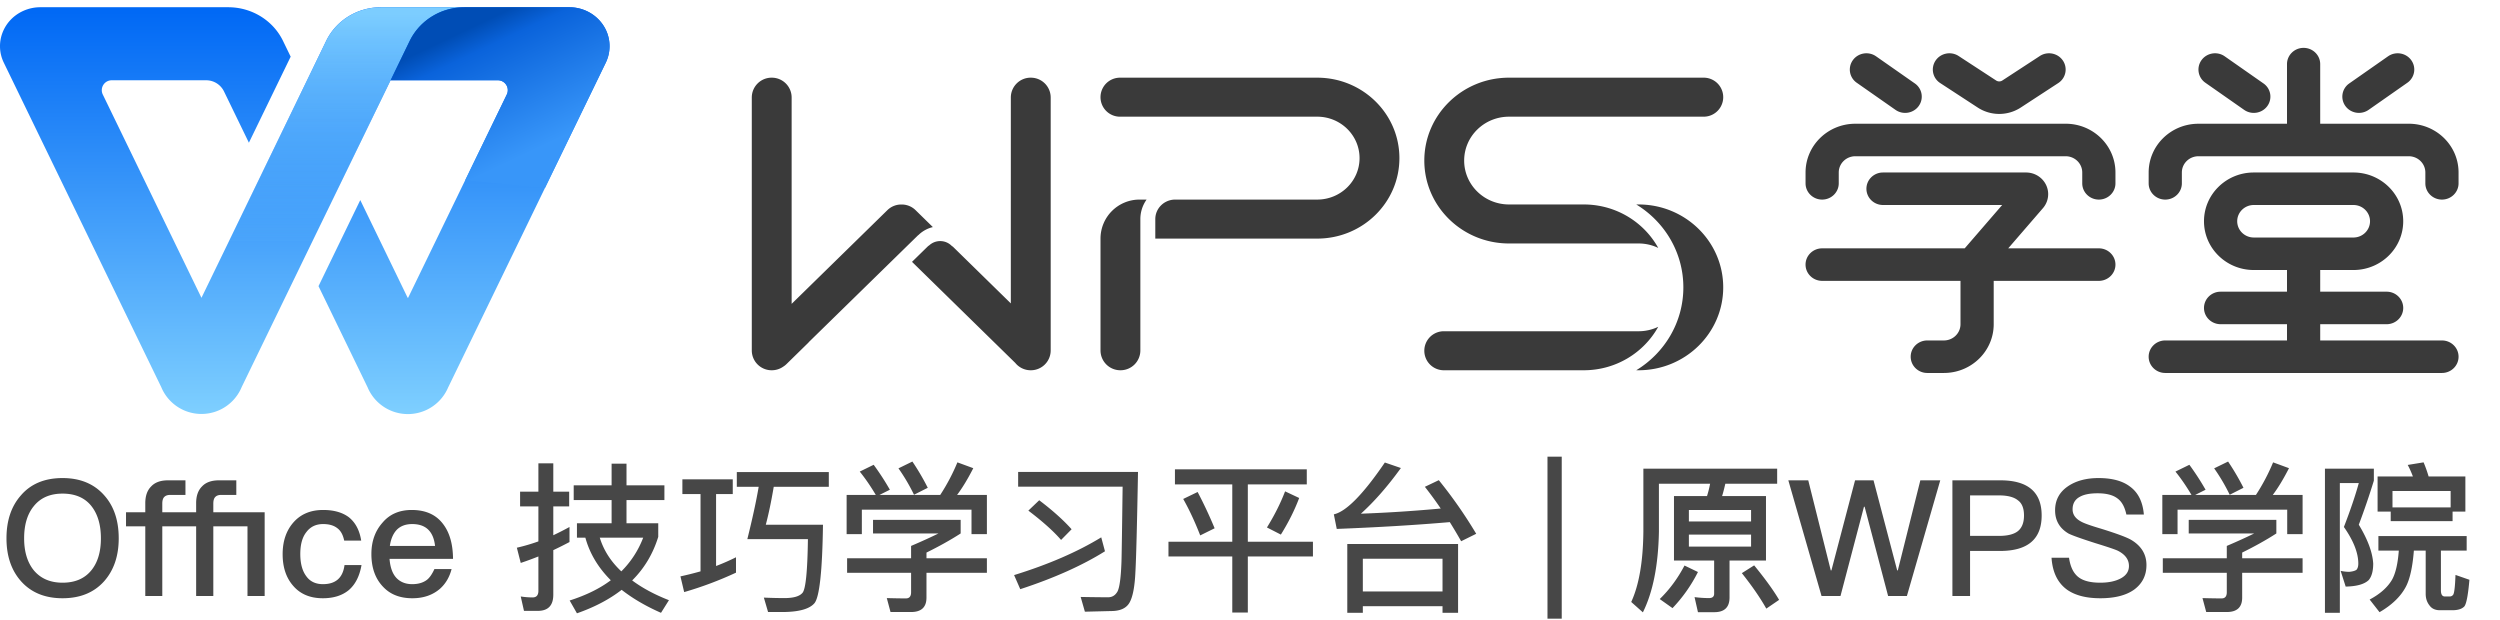 <svg viewBox="0 0 355 88" xmlns="http://www.w3.org/2000/svg"><defs><linearGradient id="prefix__a" x1="31.729%" x2="31.729%" y1="1.259%" y2="100%"><stop offset=".034%" stop-color="#0169F5"/><stop offset="100%" stop-color="#7ECFFF"/></linearGradient><linearGradient id="prefix__b" x1="50%" x2="50%" y1="104.223%" y2="3.092%"><stop offset="0%" stop-color="#6EC2FE" stop-opacity="0"/><stop offset="100%" stop-color="#7CCDFF"/></linearGradient><linearGradient id="prefix__c" x1="20.43%" x2="56.792%" y1="20.664%" y2="84.1%"><stop offset="0%" stop-color="#004DB5"/><stop offset="17.821%" stop-color="#0A63DB"/><stop offset="100%" stop-color="#3896F9"/></linearGradient></defs><g fill="none" fill-rule="evenodd"><path fill="#3A3A3A" d="M146.381 11.03a2.817 2.817 0 0 1 2.817 2.816V49.76a2.817 2.817 0 0 1-2.817 2.817h-.026a2.811 2.811 0 0 1-2.185-1.04l-14.664-14.356 2.352-2.3.024.024a2.298 2.298 0 0 1 1.626-.67c.68 0 1.29.292 1.711.759l.028-.027 8.291 8.116V13.846a2.817 2.817 0 0 1 2.817-2.817h.026Zm-36.784 0a2.817 2.817 0 0 1 2.816 2.816v29.302l13.593-13.304a2.809 2.809 0 0 1 2.004-.804 2.808 2.808 0 0 1 1.863.676l.14.128 2.453 2.401a4.403 4.403 0 0 0-1.914 1.005l-.16.15-.01-.01-15.563 15.219.01.01-3.14 3.074a2.825 2.825 0 0 1-.49.384c-.455.315-1.007.5-1.602.5h-.026a2.817 2.817 0 0 1-2.817-2.817V13.846a2.817 2.817 0 0 1 2.817-2.817h.026Zm52.334 38.73a2.817 2.817 0 0 1-2.816 2.817h-.027a2.817 2.817 0 0 1-2.816-2.817V33.88a5.54 5.54 0 0 1 5.54-5.54h1.007a4.755 4.755 0 0 0-.888 2.77v18.65Zm25.113-38.73c6.446 0 11.672 5.115 11.672 11.425 0 6.31-5.226 11.426-11.672 11.426h-22.991v-2.77c0-1.473 1.175-2.678 2.657-2.765l.173-.005h20.16c3.321 0 6.014-2.635 6.014-5.886 0-3.213-2.631-5.825-5.9-5.885h-28.115a2.77 2.77 0 1 1 0-5.54h28.002Zm48.426 35.374c-2.034 3.676-6.01 6.173-10.58 6.173h-19.867a2.77 2.77 0 0 1 0-5.54h27.648a6.454 6.454 0 0 0 2.8-.633Zm-3.125-17.371h.326c6.641 0 12.026 5.27 12.026 11.772 0 6.502-5.385 11.772-12.026 11.772h-.326c4.018-2.443 6.692-6.802 6.692-11.772 0-4.97-2.674-9.329-6.692-11.772Zm9.582-18.004a2.77 2.77 0 1 1 0 5.54h-27.649c-3.477 0-6.303 2.729-6.365 6.118l-.001.114c0 3.404 2.787 6.17 6.25 6.231l.116.001h10.611l.306.004c4.443.109 8.287 2.576 10.276 6.17a6.442 6.442 0 0 0-2.683-.633l-.117-.001h-18.393c-6.641 0-12.025-5.27-12.025-11.772 0-6.501 5.384-11.772 12.025-11.772h27.649Zm45.77 13.465c1.737 0 3.144 1.378 3.144 3.077 0 .668-.221 1.315-.628 1.846l-.116.142-4.931 5.706h12.87c1.302 0 2.358 1.034 2.358 2.309 0 1.229-.982 2.234-2.22 2.304l-.138.004h-14.93v6.155c0 3.756-3.055 6.814-6.864 6.922l-.209.003h-2.357c-1.302 0-2.358-1.034-2.358-2.309 0-1.229.982-2.234 2.22-2.304l.138-.004h2.357c1.256 0 2.282-.96 2.354-2.172l.004-.136v-6.155h-19.646c-1.302 0-2.357-1.034-2.357-2.308 0-1.23.981-2.234 2.218-2.305l.139-.004h20.244l5.32-6.155h-16.92c-1.255 0-2.282-.96-2.353-2.172l-.004-.136c0-1.23.981-2.234 2.219-2.304l.138-.004h20.309Zm5.624-6.925c3.836 0 6.96 2.99 7.07 6.72l.003.205v1.539c0 1.274-1.056 2.308-2.358 2.308-1.255 0-2.282-.961-2.353-2.173l-.004-.135v-1.54c0-1.228-.982-2.233-2.22-2.303l-.138-.004H263.46c-1.256 0-2.282.96-2.354 2.172l-.004.136v1.539c0 1.274-1.055 2.308-2.357 2.308-1.255 0-2.282-.961-2.353-2.173l-.004-.135v-1.54c0-3.755 3.054-6.813 6.863-6.92l.209-.004h29.861Zm40.863 6.925c3.906 0 7.073 3.1 7.073 6.924 0 3.745-3.036 6.796-6.83 6.921l-.243.004h-4.715v3.077h9.43c1.302 0 2.358 1.034 2.358 2.309 0 1.23-.982 2.234-2.22 2.304l-.138.004h-9.43v2.308h17.288c1.302 0 2.358 1.034 2.358 2.308 0 1.23-.982 2.235-2.22 2.305l-.138.004h-39.29c-1.303 0-2.358-1.034-2.358-2.309 0-1.229.981-2.234 2.219-2.304l.138-.004h17.288v-2.308h-9.43c-1.302 0-2.357-1.033-2.357-2.308 0-1.23.981-2.234 2.219-2.304l.138-.004 9.43-.001v-3.077h-4.715c-3.906 0-7.072-3.1-7.072-6.925 0-3.744 3.036-6.795 6.83-6.92l.242-.004h14.145Zm0 4.616H320.04c-1.302 0-2.357 1.034-2.357 2.308 0 1.222.97 2.222 2.196 2.303l.161.006h14.145c1.302 0 2.358-1.034 2.358-2.309 0-1.274-1.056-2.308-2.358-2.308Zm-7.072-22.312c1.255 0 2.281.96 2.353 2.172l.004.136v8.463h12.573c3.837 0 6.96 2.99 7.07 6.72l.003.205v1.539c0 1.274-1.056 2.308-2.358 2.308-1.255 0-2.281-.961-2.353-2.173l-.004-.135v-1.54c0-1.228-.982-2.233-2.22-2.303l-.138-.004h-29.861c-1.255 0-2.282.96-2.353 2.172l-.004.136v1.539c0 1.274-1.056 2.308-2.358 2.308-1.255 0-2.282-.961-2.353-2.173l-.004-.135v-1.54c0-3.755 3.054-6.813 6.864-6.92l.208-.004h12.573V9.106c0-1.275 1.056-2.308 2.358-2.308Zm-11.327 1.118.124.081 5.5 3.847a2.277 2.277 0 0 1 .549 3.22c-.728.997-2.117 1.258-3.165.618l-.124-.081-5.5-3.847a2.277 2.277 0 0 1-.549-3.22c.728-.998 2.117-1.258 3.165-.618Zm26.604.618c.724.992.53 2.354-.414 3.119l-.134.1-5.5 3.848-.125.08c-1.048.64-2.437.38-3.164-.617a2.275 2.275 0 0 1 .414-3.12l.134-.1 5.5-3.847.124-.081c1.048-.64 2.437-.38 3.165.618Zm-52.733-.58c1.083-.706 2.547-.42 3.27.64a2.277 2.277 0 0 1-.537 3.12l-.118.082-5.328 3.478a5.6 5.6 0 0 1-5.916.117l-.187-.117-5.329-3.478a2.279 2.279 0 0 1-.654-3.201c.696-1.021 2.079-1.325 3.148-.715l.122.075 5.328 3.478a.8.8 0 0 0 .782.051l.09-.05 5.33-3.48Zm-26.543.58c.728-.998 2.117-1.258 3.165-.618l.124.081 5.5 3.847a2.277 2.277 0 0 1 .549 3.22c-.728.997-2.117 1.258-3.165.618l-.124-.081-5.5-3.847a2.277 2.277 0 0 1-.549-3.22Z"/><path fill="url(#prefix__a)" d="m47.148 43.562-1.92-3.956 5.93-12.22L57.89 41.26h.062l14.01-28.865a1.408 1.408 0 0 0-1.267-2.023H55.463L49.18 23.314l-5.93 12.22-8.931 18.4a6.18 6.18 0 0 1-11.308.265l-.117-.264-.218-.45-.001-.002L.543 7.879C-.8 5.113.433 1.82 3.298.523A5.898 5.898 0 0 1 5.73 0h26.675c3.333 0 6.366 1.862 7.78 4.776l1.09 2.245-5.932 12.218-3.533-7.28a2.817 2.817 0 0 0-2.534-1.587H15.863a1.408 1.408 0 0 0-1.267 2.023L28.605 41.26h.004l8.71-17.946v-.002l5.931-12.218 3.067-6.318C47.732 1.862 50.764 0 54.097 0h26.732c3.164 0 5.728 2.477 5.728 5.532 0 .811-.184 1.613-.541 2.347L63.853 53.543l-.19.392h-.005l-.008.018a6.208 6.208 0 0 1-11.352.246l-.117-.264-5.033-10.373Z" transform="translate(0 1.027)"/><path fill="url(#prefix__b)" d="m65.966 0-.302.005c-3.313.11-6.15 2.033-7.484 4.769l-2.717 5.598-6.282 12.942-4.794 9.877H32.525l4.794-9.877v-.002l5.931-12.218 3.067-6.318C47.732 1.862 50.764 0 54.097 0h11.87Z" transform="translate(0 1.027)"/><path fill="url(#prefix__c)" d="m55.462 10.372 2.718-5.598C59.514 2.038 62.35.116 65.664.005L65.966 0H80.83c3.164 0 5.728 2.477 5.728 5.532 0 .811-.184 1.613-.541 2.347l-8.64 17.801-11.322-1.111 5.91-12.174a1.408 1.408 0 0 0-1.268-2.023H55.462Z" transform="translate(0 1.027)"/><path fill="#474747" fill-rule="nonzero" d="M8.878 84.951c2.5 0 4.47-.805 5.911-2.415 1.38-1.564 2.07-3.596 2.07-6.095 0-2.545-.69-4.585-2.07-6.118-1.441-1.625-3.412-2.438-5.911-2.438-2.53 0-4.5.82-5.911 2.461C1.602 71.895.92 73.926.92 76.441c0 2.5.682 4.523 2.047 6.072 1.441 1.625 3.412 2.438 5.911 2.438Zm0-2.208c-1.733 0-3.09-.583-4.071-1.748-.92-1.135-1.38-2.653-1.38-4.554 0-1.932.46-3.458 1.38-4.577.95-1.18 2.308-1.771 4.071-1.771s3.113.567 4.048 1.702c.935 1.15 1.403 2.699 1.403 4.646s-.468 3.48-1.403 4.6c-.95 1.135-2.3 1.702-4.048 1.702Zm14.168 1.886v-9.89h4.807v9.89h2.438v-9.89h4.853v9.89h2.438V72.738h-7.291v-1.219c0-.445.092-.759.276-.943.184-.2.468-.299.851-.299h2.139v-2.07h-2.461c-1.073 0-1.878.291-2.415.874-.552.552-.828 1.342-.828 2.369v1.288h-4.807v-1.219c0-.445.092-.759.276-.943.184-.2.475-.299.874-.299h2.139v-2.07h-2.484c-1.058 0-1.855.291-2.392.874-.552.552-.828 1.342-.828 2.369v1.288h-2.737v2.001h2.737v9.89h2.415Zm22.793.322c1.518 0 2.745-.383 3.68-1.15.935-.797 1.541-1.986 1.817-3.565h-2.415c-.23 1.81-1.25 2.714-3.059 2.714-1.043 0-1.832-.376-2.369-1.127-.567-.751-.851-1.802-.851-3.151 0-1.365.291-2.407.874-3.128.567-.751 1.357-1.127 2.369-1.127.843 0 1.51.192 2.001.575.49.353.82.943.989 1.771h2.415c-.23-1.457-.813-2.56-1.748-3.312-.92-.69-2.139-1.035-3.657-1.035-1.825 0-3.258.621-4.301 1.863-.966 1.15-1.449 2.622-1.449 4.416 0 1.84.49 3.327 1.472 4.462 1.012 1.196 2.423 1.794 4.232 1.794Zm12.719 0c1.58 0 2.89-.452 3.933-1.357.797-.72 1.342-1.648 1.633-2.783h-2.438c-.337.736-.698 1.25-1.081 1.541-.537.399-1.227.598-2.07.598-.95 0-1.71-.307-2.277-.92-.537-.598-.851-1.487-.943-2.668h9.016c-.015-2.1-.49-3.757-1.426-4.968-.997-1.319-2.476-1.978-4.439-1.978-1.763 0-3.151.606-4.163 1.817-1.043 1.18-1.564 2.66-1.564 4.439 0 1.947.552 3.496 1.656 4.646 1.012 1.089 2.4 1.633 4.163 1.633Zm3.22-7.429h-6.417c.138-.981.468-1.748.989-2.3.537-.537 1.265-.805 2.185-.805 1.932 0 3.013 1.035 3.243 3.105Zm14.582 9.223c1.472 0 2.208-.767 2.208-2.3V78.12a53 53 0 0 0 2.3-1.15v-2.139a41.13 41.13 0 0 1-2.3 1.173V71.91h2.254v-2.093h-2.254v-4.025h-2.116v4.025h-2.599v2.093h2.599v4.968a26.461 26.461 0 0 1-3.059.897l.552 2.162a45.63 45.63 0 0 0 2.507-.92v4.876c0 .629-.276.943-.828.943a11.08 11.08 0 0 1-1.679-.138l.46 2.047h1.955Zm5.566.345c2.5-.874 4.615-1.986 6.348-3.335 1.564 1.227 3.427 2.315 5.589 3.266l1.127-1.794c-2.04-.797-3.78-1.733-5.221-2.806 1.717-1.702 2.952-3.764 3.703-6.187v-1.932h-4.508v-3.289h5.382V68.92h-5.382v-3.082h-2.116v3.082h-5.382v2.093h5.382v3.289h-4.922v2.047h1.196c.613 2.239 1.817 4.255 3.611 6.049-1.549 1.165-3.496 2.124-5.842 2.875l1.035 1.817Zm6.302-5.957c-1.487-1.395-2.507-2.99-3.059-4.784h6.164a13.497 13.497 0 0 1-3.105 4.784Zm23.069 5.773c2.208-.03 3.657-.445 4.347-1.242.72-.843 1.127-4.562 1.219-11.155h-8.119c.399-1.503.774-3.297 1.127-5.382h7.82v-2.093h-13.064v2.093h3.105c-.337 1.993-.874 4.47-1.61 7.429h8.602c-.061 4.539-.314 7.076-.759 7.613-.414.506-1.273.759-2.576.759-.905 0-1.878-.023-2.921-.069l.598 2.047h2.231Zm-14.145-2.829a51.303 51.303 0 0 0 7.36-2.76v-2.185c-.92.46-1.863.874-2.829 1.242V70.162h2.369v-2.093h-7.153v2.093h2.576v10.971a48.14 48.14 0 0 1-2.852.713l.529 2.231Zm32.637-13.823 1.955-.989a34.375 34.375 0 0 0-2.185-3.726l-1.978.966a26.54 26.54 0 0 1 2.208 3.749Zm-7.406 5.589V72.37h15.571v3.473h2.185v-5.566h-4.232c.751-.997 1.518-2.262 2.3-3.795l-2.254-.828a27.996 27.996 0 0 1-2.438 4.623h-8.625l1.472-.736a37.027 37.027 0 0 0-2.3-3.542l-1.978.966c.782.966 1.541 2.07 2.277 3.312h-4.14v5.566h2.162Zm6.992 11.063c1.457 0 2.185-.682 2.185-2.047V81.34h8.579v-2.07h-8.579v-.805c1.81-.89 3.427-1.794 4.853-2.714v-1.932H123.97v1.932h9.292c-.981.49-2.277 1.081-3.887 1.771v1.748h-9.085v2.07h9.085v2.76c0 .583-.245.874-.736.874-.705 0-1.61-.015-2.714-.046l.529 1.978h2.921Zm24.679-.046 3.726-.092c1.273 0 2.139-.391 2.599-1.173.475-.813.759-2.285.851-4.416.107-1.87.23-6.593.368-14.168h-17.02v2.093h14.835c-.077 5.95-.13 9.484-.161 10.603-.077 2.239-.26 3.657-.552 4.255-.307.567-.759.851-1.357.851-.874 0-2.17-.015-3.887-.046l.598 2.093Zm-3.381-10.189 1.495-1.518c-1.18-1.319-2.714-2.691-4.6-4.117l-1.541 1.472c2.04 1.549 3.588 2.936 4.646 4.163Zm-5.796 6.992c4.784-1.564 8.794-3.358 12.029-5.382l-.529-1.978c-3.389 2.07-7.513 3.856-12.374 5.359l.874 2.001Zm32.315 3.312v-7.958h9.246v-2.093h-9.246v-8.142h8.372v-2.139h-18.722v2.139h8.142v8.142h-9.062v2.093h9.062v7.958h2.208Zm4.692-11.063c1.089-1.748 1.955-3.48 2.599-5.198l-2.001-.943c-.644 1.687-1.503 3.396-2.576 5.129l1.978 1.012Zm-11.454.115 2.047-1.012a61.585 61.585 0 0 0-2.415-5.152l-2.047.989c.859 1.518 1.664 3.243 2.415 5.175Zm37.053.828 2.139-1.058a64.897 64.897 0 0 0-5.313-7.613l-1.978.943a54.192 54.192 0 0 1 2.254 3.082 201.55 201.55 0 0 1-11.339.736c1.917-1.733 3.81-3.895 5.681-6.486l-2.277-.782c-3.082 4.523-5.497 6.977-7.245 7.36l.414 2.07c5.903-.23 11.255-.552 16.054-.966a73.47 73.47 0 0 1 1.61 2.714Zm-13.961 10.166v-.943h11.316v.943h2.208v-9.775h-15.732v9.775h2.208Zm11.316-3.036h-11.316v-4.646h11.316v4.646Zm16.928 3.864v-23h-2.024v23h2.024Zm11.523-.897c1.426-2.867 2.185-6.678 2.277-11.431V68.69h7.268a14.534 14.534 0 0 1-.437 1.748h-4.692v9.154h5.704v4.715c0 .414-.245.621-.736.621a16.2 16.2 0 0 1-2.047-.138l.483 2.139h2.323c1.441 0 2.162-.698 2.162-2.093v-5.244h5.175v-9.154h-6.233c.123-.368.276-.95.46-1.748h7.36v-2.139h-18.998v8.97c-.046 4.247-.621 7.567-1.725 9.959l1.656 1.472Zm15.364-12.903h-8.832v-1.633h8.832v1.633Zm0 3.565h-8.832v-1.702h8.832v1.702Zm2.162 8.809 1.817-1.242c-.782-1.334-1.963-2.967-3.542-4.899l-1.748 1.104c1.441 1.81 2.599 3.488 3.473 5.037Zm-13.317-.069a21.28 21.28 0 0 0 3.611-5.129l-1.909-.92c-.966 1.84-2.139 3.427-3.519 4.761l1.817 1.288Zm23.851-1.725 3.335-12.673h.092l3.335 12.673h2.668l4.738-16.422h-2.829l-3.197 12.788h-.092l-3.358-12.788h-2.622l-3.358 12.788h-.092l-3.197-12.788h-2.829l4.715 16.422h2.691Zm18.4 0v-6.394h4.255c3.94 0 5.911-1.679 5.911-5.037 0-3.327-1.955-4.991-5.865-4.991h-6.808v16.422h2.507Zm4.094-8.533h-4.094v-5.75h4.094c1.227 0 2.124.23 2.691.69.583.414.874 1.135.874 2.162 0 .997-.284 1.733-.851 2.208-.567.46-1.472.69-2.714.69Zm14.398 8.855c2.07 0 3.68-.414 4.83-1.242 1.15-.859 1.725-2.016 1.725-3.473 0-1.503-.705-2.683-2.116-3.542-.598-.368-2.032-.905-4.301-1.61-1.503-.445-2.453-.782-2.852-1.012-.813-.43-1.219-1.012-1.219-1.748 0-.828.353-1.426 1.058-1.794.583-.322 1.41-.483 2.484-.483 1.242 0 2.177.238 2.806.713.629.445 1.058 1.211 1.288 2.3h2.484c-.153-1.794-.805-3.113-1.955-3.956-1.058-.813-2.553-1.219-4.485-1.219-1.748 0-3.197.391-4.347 1.173-1.211.828-1.817 1.963-1.817 3.404 0 1.441.629 2.538 1.886 3.289.46.245 1.717.698 3.772 1.357 1.794.552 2.883.92 3.266 1.104 1.043.537 1.564 1.257 1.564 2.162 0 .736-.368 1.311-1.104 1.725-.767.43-1.756.644-2.967.644-1.365 0-2.384-.253-3.059-.759-.736-.552-1.196-1.48-1.38-2.783h-2.484c.138 2.07.882 3.588 2.231 4.554 1.15.797 2.714 1.196 4.692 1.196Zm18.377-14.697 1.955-.989a34.375 34.375 0 0 0-2.185-3.726l-1.978.966a26.54 26.54 0 0 1 2.208 3.749Zm-7.406 5.589V72.37h15.571v3.473h2.185v-5.566h-4.232c.751-.997 1.518-2.262 2.3-3.795l-2.254-.828a27.996 27.996 0 0 1-2.438 4.623h-8.625l1.472-.736a37.027 37.027 0 0 0-2.3-3.542l-1.978.966c.782.966 1.541 2.07 2.277 3.312h-4.14v5.566h2.162Zm6.992 11.063c1.457 0 2.185-.682 2.185-2.047V81.34h8.579v-2.07h-8.579v-.805c1.81-.89 3.427-1.794 4.853-2.714v-1.932h-12.443v1.932h9.292c-.981.49-2.277 1.081-3.887 1.771v1.748h-9.085v2.07h9.085v2.76c0 .583-.245.874-.736.874-.705 0-1.61-.015-2.714-.046l.529 1.978h2.921Zm32.062-12.903v-1.357h1.817v-4.991h-5.221a17.888 17.888 0 0 0-.713-2.001l-2.254.368c.245.445.49.989.736 1.633h-5.014v4.991h1.863v1.357h8.786Zm-16.008 13.018V68.598h2.691c-.506 1.825-1.211 3.902-2.116 6.233 1.365 1.947 2.047 3.68 2.047 5.198 0 .383-.084.675-.253.874-.2.153-.552.253-1.058.299a6.22 6.22 0 0 1-1.196-.138l.713 2.231c1.564-.03 2.653-.337 3.266-.92.43-.506.644-1.288.644-2.346-.092-1.58-.774-3.42-2.047-5.52a104.789 104.789 0 0 0 2.139-6.256v-1.702h-6.946v20.47h2.116Zm15.732-14.973h-8.257v-2.323h8.257v2.323Zm-10.097 14.881c1.748-1.012 2.99-2.208 3.726-3.588.583-1.089.966-2.806 1.15-5.152h1.679v6.141c0 .644.184 1.196.552 1.656.322.445.813.667 1.472.667h1.84c.767-.015 1.311-.2 1.633-.552.291-.383.529-1.64.713-3.772l-1.978-.69c-.061 1.702-.176 2.645-.345 2.829a.566.566 0 0 1-.46.23h-.713c-.368 0-.552-.291-.552-.874v-5.635h3.657v-2.07h-12.535v2.07h2.898c-.138 1.855-.46 3.235-.966 4.14-.644 1.089-1.702 2.024-3.174 2.806l1.403 1.794Z"/></g></svg>